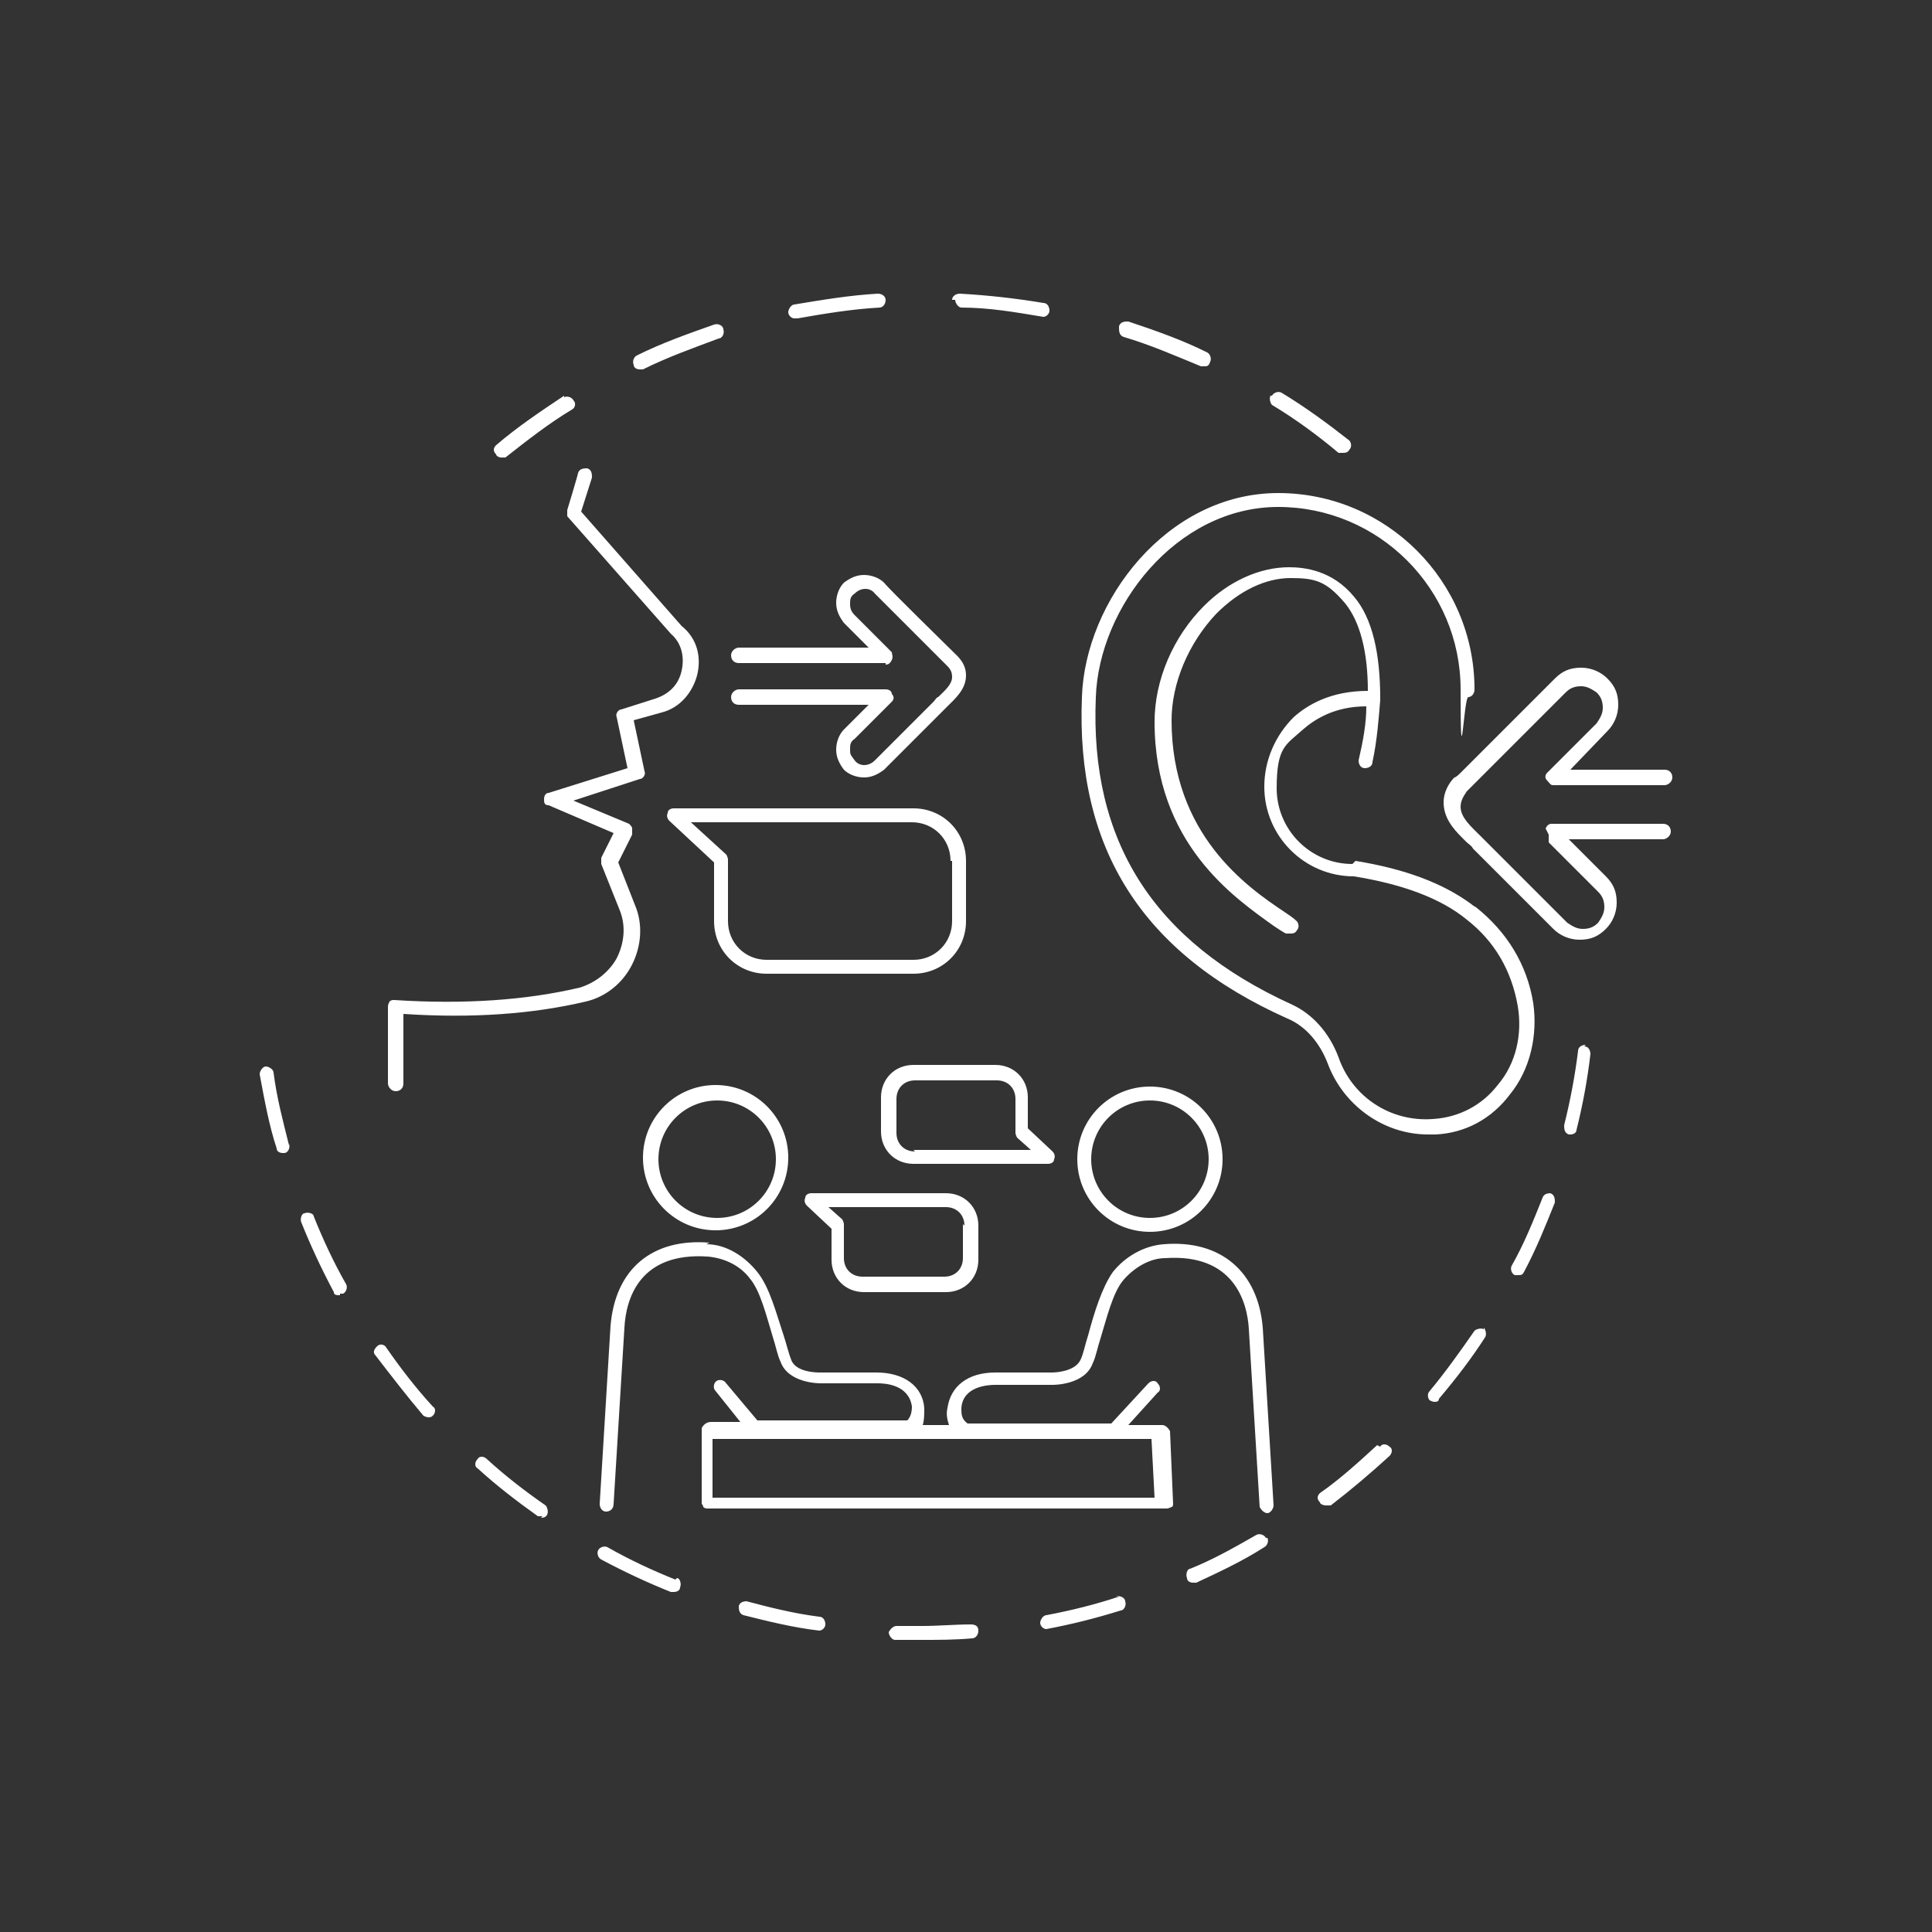 <?xml version="1.0" encoding="UTF-8"?>
<svg id="Layer_1" xmlns="http://www.w3.org/2000/svg" version="1.1" viewBox="0 0 125 125">
  <rect x="0" y="0" width="125" height="125" fill="#333333" stroke="none"/>
  <!-- Generator: Adobe Illustrator 29.8.1, SVG Export Plug-In . SVG Version: 2.1.1 Build 2)  -->
  <defs>
    <style>
      .st0 {
        fill: #fff;
      }
    </style>
  </defs>
  <path class="st0" d="M43.8,102.1c.2,0,.3.4.2.6,0,.2-.2.3-.4.3s-.1,0-.2,0c-1.5-.6-3-1.3-4.5-2.1-.2-.1-.3-.4-.2-.6.1-.2.4-.3.6-.2,1.4.8,2.9,1.5,4.4,2.1h0ZM48.4,103.6c-.2,0-.5,0-.6.3,0,.2,0,.5.3.6,1.6.4,3.2.8,4.9,1,0,0,0,0,0,0,.2,0,.4-.2.4-.4,0-.2-.1-.5-.4-.5-1.6-.2-3.2-.6-4.7-1ZM102.6,67.6c-.2,0-.5.1-.5.4-.2,1.6-.5,3.2-.9,4.8,0,.2,0,.5.3.6,0,0,0,0,.1,0,.2,0,.4-.1.4-.3.4-1.6.7-3.2.9-4.9,0-.2-.1-.5-.4-.5h0ZM59.8,105.2c-.6,0-1.2,0-1.8,0h0c-.2,0-.4.2-.5.4,0,.2.2.5.4.5.6,0,1.2,0,1.8,0h0c1,0,2.1,0,3.2-.1.2,0,.4-.2.4-.5s-.2-.4-.5-.4c-1,0-2.1.1-3.1.1ZM89.1,93.5c-1.2,1.1-2.4,2.2-3.7,3.1-.2.2-.2.4,0,.6,0,.1.2.2.4.2s.2,0,.3,0c1.3-1,2.6-2.1,3.8-3.2.2-.2.2-.5,0-.6-.2-.2-.5-.2-.6,0h0ZM100.4,77.2c-.2,0-.5,0-.6.3-.6,1.5-1.2,3-2,4.4-.1.2,0,.5.2.6,0,0,.1,0,.2,0,.2,0,.3,0,.4-.2.8-1.5,1.4-3,2-4.5,0-.2,0-.5-.3-.6h0ZM72.4,103.3c-1.5.5-3.1.9-4.7,1.2-.2,0-.4.3-.4.5,0,.2.2.4.4.4s0,0,0,0c1.6-.3,3.2-.7,4.8-1.2.2,0,.4-.3.3-.6,0-.2-.3-.4-.6-.3ZM96,86c-.2-.1-.5,0-.6.1-.9,1.3-1.9,2.7-2.9,3.9-.2.2-.1.5,0,.6,0,0,.2.1.3.1s.3,0,.3-.2c1.1-1.3,2.1-2.6,3-4,.1-.2,0-.5-.1-.6h0ZM18.7,74.1c-.4-1.6-.8-3.1-1-4.7,0-.2-.3-.4-.5-.4s-.4.3-.4.5c.3,1.6.6,3.3,1.1,4.8,0,.2.2.3.4.3s0,0,.1,0c.2,0,.4-.3.3-.6ZM22,83.7c0,0,.2,0,.2,0,.2-.1.3-.4.2-.6-.8-1.4-1.5-2.9-2.1-4.4,0-.2-.4-.3-.6-.2-.2,0-.3.4-.2.6.6,1.5,1.3,3,2.1,4.5,0,.2.2.2.4.2h0ZM81.9,99.5c-.1-.2-.4-.3-.6-.2-1.4.8-2.8,1.6-4.3,2.2-.2,0-.3.4-.2.6,0,.2.2.3.4.3s.1,0,.2,0c1.5-.7,3-1.4,4.4-2.3.2-.1.3-.4.2-.6h0ZM27.7,91.7c.1,0,.2,0,.3-.1.2-.2.2-.5,0-.6-1.1-1.2-2.1-2.5-3-3.8-.1-.2-.4-.3-.6-.1s-.3.4-.1.6c1,1.3,2,2.6,3.1,3.9,0,0,.2.1.3.1h0ZM35,98.2c.1,0,.3,0,.4-.2.1-.2,0-.5-.1-.6-1.3-.9-2.6-1.9-3.8-3-.2-.2-.5-.2-.6,0-.2.2-.2.5,0,.6,1.2,1.1,2.5,2.1,3.9,3.1,0,0,.2,0,.3,0h0ZM46.2,21c-1.7.6-3.4,1.2-5,2-.2.1-.3.4-.2.6,0,.2.2.3.4.3s.1,0,.2,0c1.6-.8,3.3-1.4,4.9-2,.2,0,.4-.3.3-.6,0-.2-.3-.4-.6-.3h0ZM36.5,25.6c-1.5,1-3,2-4.4,3.2-.2.2-.2.4,0,.6,0,.1.2.2.3.2s.2,0,.3,0c1.4-1.1,2.8-2.2,4.3-3.1.2-.1.3-.4.1-.6-.1-.2-.4-.3-.6-.2h0ZM82.2,25.6c-.1.2,0,.5.1.6,1.5.9,3,2,4.3,3.1,0,0,.2,0,.3,0s.3,0,.4-.2c.2-.2.1-.5,0-.6-1.4-1.1-2.9-2.2-4.4-3.1-.2-.1-.5,0-.6.2h0ZM61.8,19.4c0,.2.2.5.4.5,1.8,0,3.5.3,5.3.6,0,0,0,0,0,0,.2,0,.4-.2.4-.4,0-.2-.1-.5-.4-.5-1.8-.3-3.6-.5-5.4-.6-.3,0-.5.2-.5.4h0ZM51.6,20.6s0,0,0,0c1.7-.3,3.5-.6,5.3-.7.2,0,.4-.2.4-.5,0-.2-.2-.4-.5-.4-1.8.1-3.6.4-5.4.7-.2,0-.4.3-.4.5,0,.2.2.4.4.4h0ZM72.4,21.2c0,.2,0,.5.3.6,1.7.5,3.3,1.2,5,1.9,0,0,.1,0,.2,0,.2,0,.3,0,.4-.3.1-.2,0-.5-.2-.6-1.6-.8-3.3-1.4-5.1-2-.2,0-.5,0-.6.3h0ZM36.7,33.4l6.7,7.6h0c.7.6.9,1.5.7,2.4-.2.9-.8,1.5-1.7,1.8l-2.2.7c-.2,0-.4.3-.3.5l.7,3.3-5.1,1.6c-.2,0-.3.2-.3.4,0,.2,0,.4.3.4l4.2,1.8-.8,1.6c0,.1,0,.2,0,.4l1.2,3c.4,1,.3,2.1-.2,3.1-.5.9-1.4,1.6-2.4,1.9-3.4.8-7.4,1.1-12,.8-.1,0-.2,0-.3.1,0,0-.1.2-.1.3v5c0,.2.2.5.5.5s.5-.2.5-.5v-4.5c4.5.3,8.4,0,11.8-.8,1.3-.3,2.4-1.2,3-2.4.6-1.2.7-2.6.2-3.8l-1.1-2.8.9-1.8c0-.1,0-.2,0-.4,0-.1-.1-.2-.2-.3l-3.6-1.5,4.3-1.4c.2,0,.4-.3.3-.5l-.7-3.3,1.8-.5c1.2-.3,2-1.3,2.3-2.4.3-1.2,0-2.4-1-3.2l-6.5-7.4.7-2.2c0-.2,0-.5-.3-.6-.2,0-.5,0-.6.3h0c0,.1-.7,2.4-.7,2.4,0,.1,0,.3,0,.4h0ZM57.3,43c.2,0,.3-.1.4-.3s0-.4,0-.5l-2.4-2.4c-.2-.2-.3-.4-.3-.7s0-.5.3-.7c.4-.4,1-.4,1.3,0,.4.4,4.2,4.2,4.7,4.7.2.2.3.4.3.7,0,.5-.5.9-.9,1.3-.1,0-.2.2-.3.3l-3.8,3.8c-.4.4-1,.4-1.3,0s-.3-.4-.3-.7,0-.5.3-.7l2.4-2.4c.1-.1.2-.3,0-.5,0-.2-.2-.3-.4-.3h-9.5c-.2,0-.5.2-.5.5s.2.5.5.5h8.4l-1.6,1.6c-.3.3-.5.8-.5,1.3s.2.9.5,1.3c.3.3.8.5,1.3.5s.9-.2,1.3-.5l3.8-3.8c0,0,.2-.2.3-.3.5-.5,1.2-1.1,1.2-2,0-.5-.2-.9-.6-1.3-.5-.5-4.4-4.3-4.7-4.7-.3-.3-.8-.5-1.3-.5s-.9.2-1.3.5c-.3.3-.5.8-.5,1.3s.2.9.5,1.3l1.6,1.6h-8.4c-.2,0-.5.2-.5.5s.2.5.5.5h9.5ZM43.6,52.3h15.5c1.9,0,3.4,1.5,3.4,3.4v3.9c0,1.9-1.5,3.4-3.4,3.4h-9.5c-1.9,0-3.4-1.5-3.4-3.4v-3.8l-2.9-2.7c-.1-.1-.2-.3-.1-.5,0-.2.2-.3.4-.3h0ZM61.5,55.7c0-1.4-1.1-2.5-2.5-2.5h-14.3l2.3,2.1c0,0,.1.2.1.3v4c0,1.4,1.1,2.5,2.5,2.5h9.5c1.4,0,2.5-1.1,2.5-2.5v-3.9ZM87.5,55.9s0,0,0,0c-2.7,0-4.9-2.2-4.9-4.9s.6-2.8,1.7-3.8c.8-.7,2.1-1.5,4.1-1.5,0,1.1-.2,2.2-.5,3.5,0,.2.1.5.4.5.2,0,.5-.1.5-.4.3-1.4.4-2.8.5-4,0,0,0,0,0,0,0,0,0,0,0-.1,0-2.9-.5-5.2-1.7-6.6-1.4-1.7-3.2-1.9-4.2-1.9-1.9,0-3.9.9-5.5,2.5-2,2-3.2,4.8-3.2,7.5,0,7.9,5.2,11.4,7.7,13.2.3.2.6.4.8.5,0,0,.2,0,.3,0,.1,0,.3,0,.4-.2.2-.2.1-.5,0-.6-.2-.2-.5-.4-.8-.6-2.4-1.6-7.3-5-7.3-12.4,0-2.4,1.1-5,2.9-6.9,1.5-1.5,3.2-2.3,4.8-2.3s2.3.2,3.5,1.6c1,1.2,1.5,3.2,1.5,5.7-2.4,0-3.9.9-4.8,1.7-1.2,1.2-1.9,2.8-1.9,4.5,0,3.2,2.6,5.8,5.8,5.8,3.1.5,5.6,1.4,7.3,2.8,1.8,1.4,2.9,3.3,3.3,5.6.3,1.8-.1,3.7-1.3,5.1-1,1.3-2.5,2.1-4.2,2.2-2.7.2-5.2-1.4-6.1-4-.6-1.6-1.7-2.8-3-3.4-9-4.1-13.1-10.6-12.7-19.9.2-5.8,5.2-12.3,11.8-12.3h0c6.5,0,11.8,5.3,11.8,11.8s.2.5.5.5h0c.2,0,.4-.2.4-.5,0-7-5.7-12.7-12.7-12.7h0c-7.2,0-12.5,7-12.7,13.2-.4,9.8,3.9,16.6,13.3,20.8,1.2.5,2.1,1.6,2.6,2.9,1,2.7,3.6,4.6,6.5,4.6s.3,0,.5,0c1.9-.1,3.6-1,4.8-2.6,1.3-1.6,1.8-3.8,1.5-5.9-.4-2.5-1.7-4.6-3.7-6.2,0,0-.2-.1-.3-.2-1.9-1.4-4.4-2.3-7.5-2.8h0ZM100.2,54c0,.2,0,.4,0,.5l3.2,3.2c.3.3.4.6.4,1s-.2.7-.4,1c-.3.3-.6.4-1,.4s-.7-.2-1-.4c0,0-4.3-4.3-5.2-5.2-.1-.1-.3-.3-.4-.4-.6-.6-1.3-1.2-1.3-1.9,0-.4.2-.7.4-1,.7-.7,5.2-5.2,6.2-6.2l.2-.2c.3-.3.6-.4,1-.4s.7.2,1,.4c.3.3.4.6.4,1s-.2.7-.4,1l-3.2,3.2c-.1.1-.2.3,0,.5s.2.3.4.3h7.2c.2,0,.5-.2.5-.5s-.2-.5-.5-.5h-6.1s2.4-2.5,2.4-2.5c.4-.4.7-1,.7-1.7s-.2-1.2-.7-1.7c-.4-.4-1-.7-1.7-.7s-1.2.2-1.7.7l-.2.2c-.9.9-4.4,4.4-5.8,5.8-.2.2-.4.4-.5.4-.4.4-.7,1-.7,1.6,0,1,.6,1.7,1.2,2.3.1.1.2.2.3.3.1.1.3.2.4.4l5.2,5.2c.4.4,1,.7,1.7.7s1.2-.2,1.7-.7c.4-.4.7-1,.7-1.7s-.2-1.2-.7-1.7l-2.4-2.4h6.1c.2,0,.5-.2.5-.5s-.2-.5-.5-.5h-7.2c-.2,0-.3.1-.4.3h0ZM46.3,79.6c-2.6,0-4.7-2.1-4.7-4.7s2.1-4.7,4.7-4.7,4.7,2.1,4.7,4.7-2.1,4.7-4.7,4.7ZM42.6,75c0,2.1,1.7,3.8,3.8,3.8s3.8-1.7,3.8-3.8-1.7-3.8-3.8-3.8-3.8,1.7-3.8,3.8ZM45.7,80.5c1.3,0,2.5.8,3.3,1.8.8,1,1.2,2.6,1.7,4.1.2.6.3,1.1.5,1.6.3.8,1.7.8,1.8.8h3.7c0,0,0,0,0,0,1.8,0,3,.9,3.1,2.3,0,.4,0,.8-.1,1.1h1.7c-.1-.3-.2-.7-.1-1.1.2-1.4,1.3-2.3,3.1-2.3h3.7c0,0,1.4,0,1.8-.8.2-.4.3-1,.5-1.6.4-1.5.9-3.1,1.6-4.1.8-1,2-1.7,3.3-1.8,3.7-.3,6.1,1.8,6.4,5.4l.7,11.5c0,.2-.2.5-.4.5h0c-.2,0-.4-.2-.5-.4h0s-.7-11.5-.7-11.5c-.1-1.8-1-4.9-5.4-4.6-1,0-2,.6-2.7,1.4-.7.8-1.1,2.5-1.5,3.8-.2.6-.3,1.2-.5,1.6-.5,1.4-2.5,1.4-2.6,1.4h-3.7c0,0,0,0,0,0-.5,0-2.1.1-2.2,1.5,0,.4,0,.7.4,1h9.3s2.4-2.6,2.4-2.6c.2-.2.5-.2.6,0,.2.2.2.5,0,.6l-1.9,2.1h2.2c.2,0,.4.2.5.4l.2,4.7s0,0,0,0c0,0,0,.2-.1.2,0,0-.2.1-.3.1h-29.7c-.1,0-.2,0-.3-.1,0,0,0-.1-.1-.2,0,0,0,0,0-.1v-4.8c.1-.2.3-.4.6-.4h1.9s-1.6-2-1.6-2c-.2-.2-.1-.5,0-.6.2-.2.5-.1.6,0l2.1,2.5h9.7c.2-.2.3-.5.3-.9-.2-1.4-1.7-1.5-2.2-1.5h-3.7c0,0,0,0,0,0-.1,0-2.1,0-2.6-1.4-.2-.4-.3-1-.5-1.6-.4-1.3-.8-3-1.5-3.8-.6-.8-1.6-1.3-2.7-1.4-4.4-.3-5.3,2.7-5.4,4.6l-.7,11.4h0c0,.3-.2.5-.5.5h0c-.2,0-.4-.2-.4-.5l.7-11.5c.3-3.7,2.7-5.7,6.4-5.4h0ZM46.1,93v3.9c-.1,0,28.6,0,28.6,0l-.2-3.8h-28.5ZM69.7,75c0-2.6,2.1-4.7,4.7-4.7s4.7,2.1,4.7,4.7-2.1,4.7-4.7,4.7c-2.6,0-4.7-2.1-4.7-4.7ZM74.4,71.2c-2.1,0-3.8,1.7-3.8,3.8s1.7,3.8,3.8,3.8,3.8-1.7,3.8-3.8-1.7-3.8-3.8-3.8ZM52.5,77.2h8.7c1.2,0,2.1.9,2.1,2.1v2.2c0,1.2-.9,2.1-2.1,2.1h-5.3c-1.2,0-2.1-.9-2.1-2.1v-2l-1.6-1.5c-.1-.1-.2-.3-.1-.5,0-.2.2-.3.4-.3h0ZM62.4,79.3c0-.7-.5-1.2-1.2-1.2h-7.6l.9.8c0,0,.1.2.1.3v2.2c0,.7.5,1.2,1.2,1.2h5.3c.7,0,1.2-.5,1.2-1.2v-2.2ZM66.5,71v2l1.6,1.5c.1.1.2.3.1.5,0,.2-.2.3-.4.3h-8.7c-1.2,0-2.1-.9-2.1-2.1v-2.2c0-1.2.9-2.1,2.1-2.1h5.3c1.2,0,2.1.9,2.1,2.1h0ZM59.1,74.4h7.6l-.9-.8c0,0-.1-.2-.1-.3v-2.2c0-.7-.5-1.2-1.2-1.2h-5.3c-.7,0-1.2.5-1.2,1.2v2.2c0,.7.5,1.2,1.2,1.2h0Z"/>
</svg>